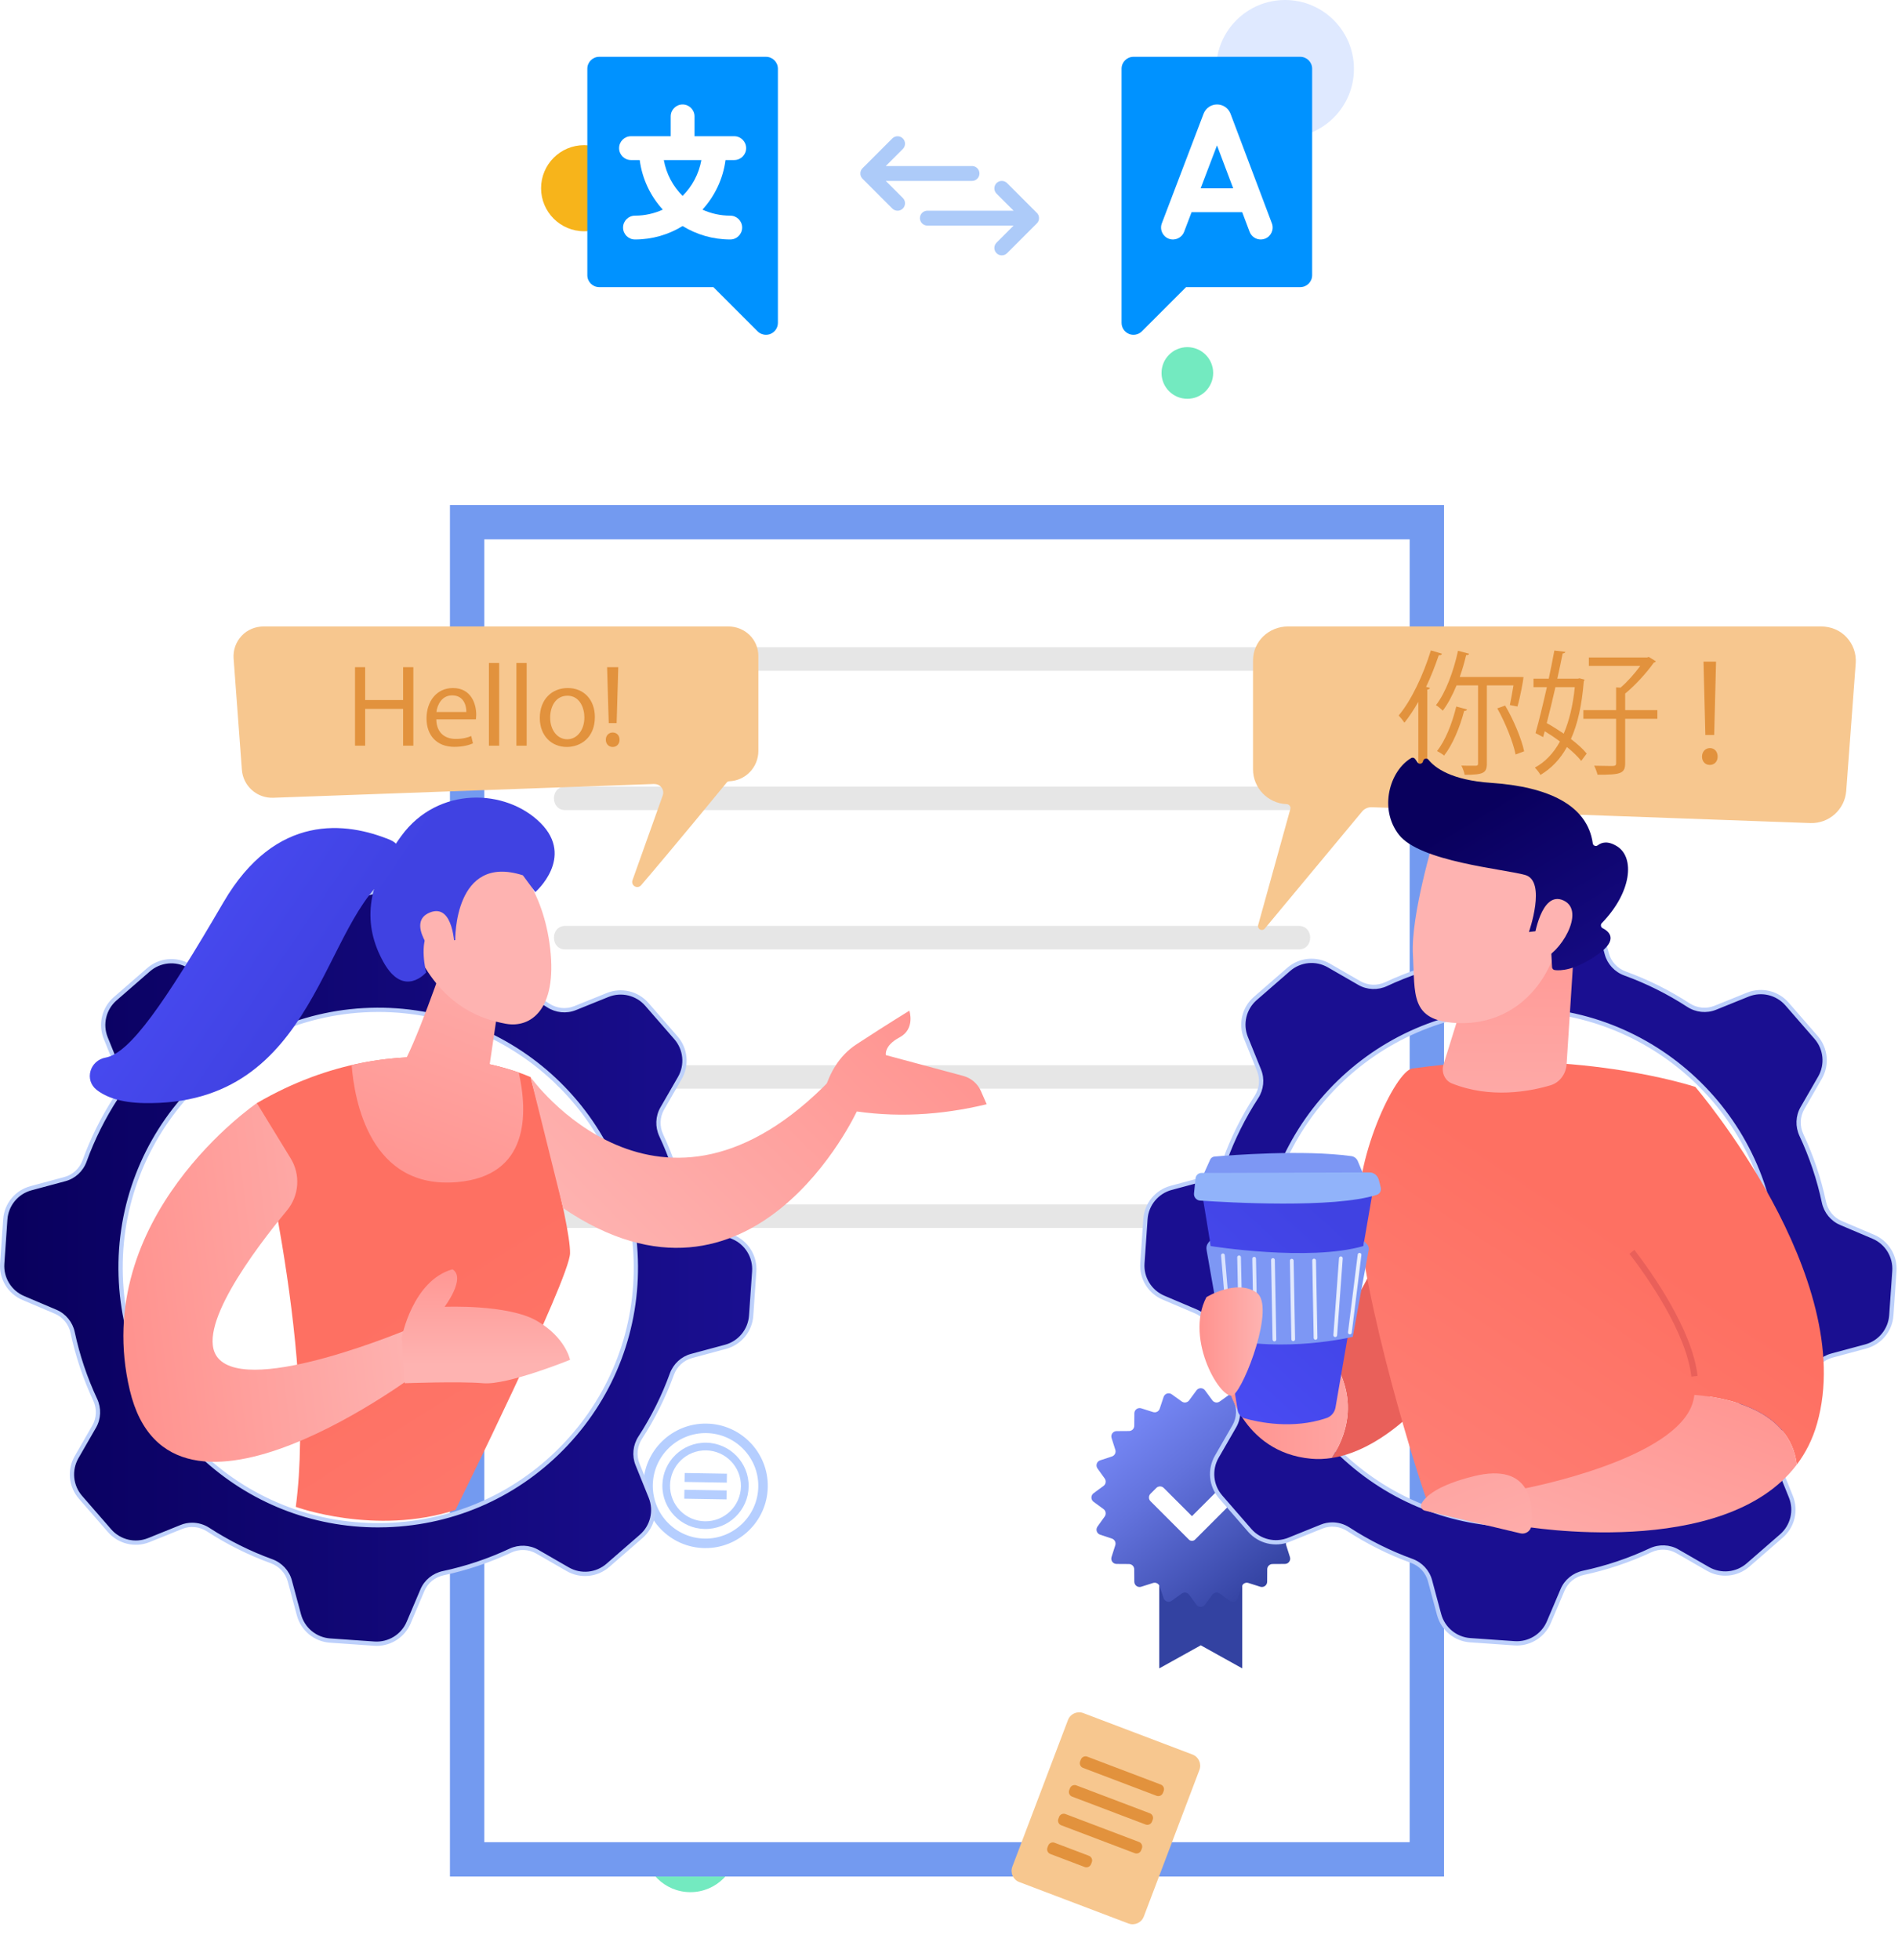 <svg width="553" height="571" viewBox="0 0 553 571" fill="none" xmlns="http://www.w3.org/2000/svg">
<circle cx="201.158" cy="537.516" r="13.641" fill="#73EAC0"/>
<g filter="url(#filter0_d_22210_16926)">
<path d="M420.723 137.109H131.096V536.595H420.723V137.109Z" fill="white"/>
<path d="M136.096 531.595V142.109H415.723V531.595H136.096Z" stroke="#739AF0" stroke-width="10"/>
</g>
<path d="M223.698 433.104C223.867 423.104 215.867 414.834 205.866 414.673C195.867 414.504 187.596 422.504 187.435 432.504C187.266 442.504 195.267 450.774 205.267 450.935C215.258 451.103 223.529 443.103 223.698 433.104ZM205.311 448.17C196.842 448.029 190.059 441.025 190.201 432.548C190.342 424.079 197.346 417.296 205.822 417.438C214.291 417.579 221.074 424.583 220.932 433.06C220.791 441.529 213.78 448.311 205.311 448.17Z" fill="#B5CEFF"/>
<path d="M205.765 420.235C198.835 420.123 193.102 425.665 192.99 432.596C192.878 439.526 198.42 445.259 205.351 445.371C212.281 445.482 218.014 439.94 218.126 433.01C218.237 426.08 212.686 420.354 205.765 420.235ZM195.221 432.632C195.317 426.937 200.025 422.377 205.72 422.473C211.415 422.569 215.975 427.276 215.879 432.972C215.783 438.667 211.075 443.227 205.38 443.131C199.684 443.043 195.133 438.328 195.221 432.632Z" fill="#B5CEFF"/>
<path d="M211.799 429.265L199.492 429.062L199.449 431.664L211.756 431.867L211.799 429.265Z" fill="#B5CEFF"/>
<path d="M211.717 434.148L199.41 433.945L199.367 436.547L211.674 436.75L211.717 434.148Z" fill="#B5CEFF"/>
<path d="M361.942 485.973L349.86 479.256L337.76 485.973V457.234H361.942V485.973Z" fill="#3342A1"/>
<path d="M351.092 404.99L353.236 407.897C353.475 408.225 353.835 408.445 354.237 408.508C354.638 408.572 355.048 408.474 355.378 408.237L358.314 406.133C358.51 405.991 358.737 405.898 358.977 405.86C359.216 405.823 359.461 405.842 359.691 405.917C359.922 405.992 360.131 406.121 360.302 406.292C360.474 406.463 360.602 406.672 360.678 406.903L361.816 410.33C361.943 410.716 362.218 411.036 362.58 411.221C362.942 411.405 363.362 411.439 363.749 411.315L367.192 410.222C367.422 410.148 367.667 410.129 367.906 410.167C368.146 410.205 368.372 410.299 368.568 410.441C368.764 410.584 368.924 410.77 369.034 410.986C369.145 411.202 369.202 411.44 369.203 411.682L369.228 415.294C369.228 415.702 369.39 416.094 369.678 416.382C369.967 416.671 370.359 416.833 370.767 416.833L374.378 416.858C374.619 416.859 374.856 416.918 375.07 417.027C375.284 417.137 375.469 417.296 375.611 417.49C375.752 417.684 375.847 417.909 375.886 418.147C375.925 418.384 375.908 418.627 375.836 418.857L374.743 422.299C374.619 422.686 374.653 423.106 374.838 423.468C375.022 423.829 375.342 424.104 375.728 424.23L379.155 425.371C379.385 425.446 379.595 425.575 379.766 425.746C379.937 425.917 380.065 426.127 380.14 426.357C380.215 426.588 380.235 426.832 380.197 427.072C380.16 427.311 380.066 427.538 379.925 427.735L377.821 430.671C377.583 431 377.485 431.41 377.549 431.812C377.612 432.213 377.832 432.573 378.159 432.813L381.068 434.955C381.264 435.098 381.423 435.285 381.533 435.501C381.643 435.717 381.7 435.956 381.7 436.198C381.7 436.441 381.643 436.68 381.533 436.896C381.423 437.112 381.264 437.299 381.068 437.442L378.159 439.584C377.832 439.824 377.612 440.184 377.549 440.585C377.485 440.987 377.583 441.397 377.821 441.726L379.925 444.662C380.067 444.859 380.16 445.086 380.198 445.325C380.236 445.565 380.216 445.81 380.141 446.041C380.066 446.271 379.938 446.481 379.766 446.652C379.595 446.824 379.386 446.952 379.155 447.028L375.726 448.166C375.341 448.293 375.021 448.568 374.836 448.93C374.652 449.292 374.619 449.712 374.743 450.099L375.836 453.542C375.91 453.772 375.929 454.017 375.891 454.256C375.853 454.495 375.759 454.722 375.616 454.918C375.474 455.114 375.288 455.274 375.072 455.384C374.856 455.495 374.618 455.552 374.375 455.553L370.762 455.578C370.354 455.578 369.962 455.74 369.674 456.028C369.385 456.317 369.223 456.708 369.223 457.117L369.199 460.728C369.198 460.971 369.14 461.209 369.03 461.425C368.92 461.641 368.76 461.828 368.564 461.97C368.368 462.113 368.141 462.207 367.902 462.245C367.663 462.284 367.418 462.265 367.187 462.19L363.745 461.098C363.358 460.973 362.937 461.007 362.575 461.192C362.213 461.376 361.939 461.696 361.812 462.083L360.673 465.51C360.598 465.74 360.469 465.949 360.298 466.12C360.126 466.292 359.917 466.42 359.687 466.495C359.456 466.57 359.212 466.589 358.972 466.552C358.733 466.514 358.506 466.421 358.309 466.279L355.373 464.175C355.044 463.938 354.633 463.84 354.232 463.904C353.831 463.968 353.471 464.187 353.231 464.515L351.087 467.424C350.944 467.62 350.757 467.779 350.542 467.888C350.326 467.998 350.087 468.055 349.845 468.055C349.602 468.055 349.364 467.998 349.148 467.888C348.932 467.779 348.745 467.62 348.602 467.424L346.46 464.515C346.22 464.188 345.86 463.968 345.459 463.905C345.057 463.841 344.647 463.939 344.318 464.177L341.382 466.281C341.185 466.423 340.958 466.516 340.718 466.554C340.479 466.592 340.234 466.572 340.003 466.497C339.773 466.422 339.563 466.294 339.392 466.123C339.22 465.951 339.091 465.742 339.016 465.511L337.877 462.084C337.751 461.698 337.476 461.378 337.114 461.193C336.752 461.009 336.332 460.975 335.945 461.099L332.502 462.193C332.272 462.268 332.027 462.287 331.787 462.248C331.548 462.21 331.321 462.116 331.125 461.974C330.929 461.831 330.769 461.644 330.659 461.428C330.549 461.213 330.491 460.974 330.491 460.731L330.466 457.12C330.466 456.711 330.304 456.32 330.015 456.031C329.727 455.743 329.335 455.581 328.927 455.581L325.316 455.556C325.073 455.555 324.835 455.498 324.619 455.387C324.403 455.277 324.217 455.117 324.074 454.921C323.932 454.725 323.838 454.499 323.8 454.259C323.762 454.02 323.781 453.775 323.855 453.545L324.948 450.102C325.072 449.715 325.038 449.295 324.854 448.933C324.669 448.571 324.349 448.296 323.963 448.169L320.536 447.031C320.306 446.955 320.096 446.827 319.925 446.655C319.754 446.484 319.626 446.275 319.551 446.044C319.476 445.814 319.456 445.569 319.494 445.33C319.531 445.09 319.624 444.863 319.766 444.667L321.868 441.729C322.106 441.4 322.204 440.99 322.141 440.588C322.077 440.187 321.858 439.827 321.53 439.587L318.621 437.445C318.426 437.302 318.267 437.115 318.157 436.899C318.047 436.683 317.99 436.444 317.99 436.202C317.99 435.96 318.047 435.721 318.157 435.505C318.267 435.289 318.426 435.102 318.621 434.96L321.53 432.816C321.858 432.576 322.077 432.216 322.141 431.815C322.204 431.413 322.106 431.003 321.868 430.674L319.765 427.738C319.623 427.541 319.529 427.314 319.492 427.075C319.454 426.835 319.474 426.591 319.549 426.36C319.624 426.13 319.752 425.921 319.924 425.749C320.095 425.578 320.304 425.449 320.534 425.374L323.975 424.243C324.361 424.116 324.681 423.842 324.865 423.48C325.05 423.118 325.084 422.698 324.96 422.311L323.866 418.869C323.792 418.638 323.773 418.393 323.811 418.154C323.849 417.915 323.943 417.688 324.086 417.492C324.228 417.296 324.415 417.136 324.631 417.026C324.847 416.916 325.086 416.858 325.328 416.858L328.94 416.833C329.348 416.833 329.739 416.671 330.028 416.382C330.316 416.094 330.479 415.702 330.479 415.294L330.503 411.682C330.504 411.44 330.561 411.201 330.671 410.985C330.782 410.769 330.941 410.583 331.137 410.44C331.333 410.298 331.56 410.204 331.8 410.165C332.039 410.127 332.284 410.146 332.514 410.22L335.957 411.315C336.344 411.439 336.764 411.405 337.126 411.221C337.489 411.036 337.763 410.716 337.89 410.33L339.029 406.901C339.104 406.671 339.232 406.462 339.404 406.29C339.575 406.119 339.785 405.991 340.015 405.916C340.245 405.841 340.49 405.821 340.729 405.859C340.969 405.896 341.196 405.99 341.392 406.132L344.321 408.238C344.65 408.476 345.06 408.574 345.462 408.511C345.863 408.447 346.223 408.228 346.463 407.9L348.607 404.991C348.749 404.796 348.936 404.636 349.152 404.527C349.368 404.417 349.607 404.36 349.849 404.359C350.091 404.359 350.33 404.416 350.546 404.526C350.762 404.635 350.949 404.794 351.092 404.99Z" fill="url(#paint0_linear_22210_16926)"/>
<path d="M346.391 448.456L335.206 437.276C334.92 436.988 334.76 436.598 334.76 436.192C334.76 435.786 334.92 435.396 335.206 435.108L336.899 433.415C337.187 433.13 337.577 432.969 337.983 432.969C338.388 432.969 338.778 433.13 339.066 433.415L347.288 441.636L363.06 425.869C363.349 425.582 363.738 425.422 364.145 425.422C364.551 425.422 364.94 425.582 365.229 425.869L366.921 427.561C367.207 427.85 367.367 428.239 367.367 428.645C367.367 429.051 367.207 429.44 366.921 429.728L348.199 448.45C347.96 448.69 347.635 448.825 347.297 448.826C346.958 448.828 346.632 448.695 346.391 448.456Z" fill="white"/>
<path d="M215.999 195.387H378.419C382.835 195.387 382.835 188.539 378.419 188.539H215.999C211.584 188.539 211.584 195.387 215.999 195.387Z" fill="#E6E6E6"/>
<path d="M164.704 235.966H378.422C382.838 235.966 382.838 229.117 378.422 229.117H164.704C160.289 229.117 160.289 235.966 164.704 235.966Z" fill="#E6E6E6"/>
<path d="M164.704 276.551H378.422C382.838 276.551 382.838 269.703 378.422 269.703H164.704C160.289 269.703 160.289 276.551 164.704 276.551Z" fill="#E6E6E6"/>
<path d="M164.704 317.114H378.422C382.838 317.114 382.838 310.266 378.422 310.266H164.704C160.289 310.266 160.289 317.114 164.704 317.114Z" fill="#E6E6E6"/>
<path d="M164.704 357.684H378.422C382.838 357.684 382.838 350.836 378.422 350.836H164.704C160.289 350.836 160.289 357.684 164.704 357.684Z" fill="#E6E6E6"/>
<path d="M347.454 511.07L315.637 498.996C313.846 498.317 311.844 499.217 311.164 501.008L294.95 543.736C294.271 545.527 295.172 547.53 296.963 548.209L328.78 560.283C330.571 560.962 332.573 560.061 333.253 558.27L349.467 515.543C350.146 513.752 349.245 511.749 347.454 511.07Z" fill="#F7C78F"/>
<path d="M338.206 519.813L316.792 511.687C316.042 511.403 315.203 511.78 314.918 512.53L314.708 513.084C314.423 513.834 314.801 514.673 315.551 514.958L336.965 523.084C337.715 523.368 338.554 522.991 338.839 522.241L339.049 521.687C339.334 520.937 338.956 520.098 338.206 519.813Z" fill="#E2923D"/>
<path d="M335.021 528.181L313.606 520.054C312.856 519.77 312.017 520.147 311.733 520.897L311.522 521.451C311.238 522.201 311.615 523.04 312.365 523.325L333.78 531.451C334.53 531.736 335.369 531.358 335.653 530.608L335.863 530.054C336.148 529.304 335.771 528.465 335.021 528.181Z" fill="#E2923D"/>
<path d="M331.857 536.532L310.442 528.406C309.692 528.121 308.853 528.499 308.569 529.249L308.358 529.803C308.074 530.553 308.451 531.392 309.201 531.676L330.616 539.802C331.366 540.087 332.204 539.71 332.489 538.96L332.699 538.405C332.984 537.655 332.607 536.817 331.857 536.532Z" fill="#E2923D"/>
<path d="M317.264 540.558L307.268 536.765C306.518 536.481 305.679 536.858 305.395 537.608L305.184 538.162C304.9 538.912 305.277 539.751 306.027 540.036L316.023 543.829C316.773 544.113 317.612 543.736 317.897 542.986L318.107 542.432C318.392 541.682 318.014 540.843 317.264 540.558Z" fill="#E2923D"/>
<circle cx="374.419" cy="20.064" r="20.064" fill="#DFE9FF"/>
<ellipse cx="170.186" cy="54.821" rx="12.54" ry="12.54" fill="#F7B41B"/>
<path d="M349.818 54.864H359.306L354.584 42.352L349.818 54.864Z" fill="#0092FF"/>
<path d="M378.835 16.547H330.252C328.335 16.547 326.781 18.101 326.781 20.017V94.049C326.781 95.453 327.627 96.718 328.924 97.255C329.353 97.433 329.804 97.52 330.251 97.52C331.154 97.52 332.041 97.167 332.705 96.503L345.57 83.638H378.835C380.752 83.638 382.305 82.085 382.305 80.168V20.017C382.305 18.101 380.752 16.547 378.835 16.547ZM368.554 69.534C368.151 69.686 367.737 69.758 367.33 69.758C365.927 69.758 364.607 68.902 364.082 67.513L361.928 61.804H347.178L345 67.522C344.318 69.313 342.314 70.212 340.522 69.53C338.731 68.848 337.832 66.843 338.514 65.052L350.676 33.119C350.686 33.093 350.697 33.066 350.708 33.041C351.356 31.455 352.882 30.43 354.594 30.428H354.599C356.31 30.428 357.836 31.45 358.487 33.032C358.5 33.064 358.513 33.096 358.525 33.128L370.576 65.062C371.253 66.855 370.348 68.857 368.554 69.534Z" fill="#0092FF"/>
<path d="M223.177 16.547H174.593C172.677 16.547 171.123 18.101 171.123 20.017V80.168C171.123 82.085 172.677 83.638 174.593 83.638H207.859L220.723 96.503C221.387 97.167 222.274 97.52 223.177 97.52C223.625 97.52 224.075 97.433 224.505 97.255C225.801 96.718 226.647 95.453 226.647 94.049V20.017C226.647 18.101 225.093 16.547 223.177 16.547ZM213.923 46.622H211.383C210.661 52.144 208.239 57.139 204.661 61.062C207.135 62.186 209.877 62.817 212.766 62.817C214.683 62.817 216.236 64.371 216.236 66.287C216.236 68.204 214.683 69.757 212.766 69.757C207.683 69.757 202.929 68.324 198.885 65.841C194.842 68.324 190.087 69.757 185.004 69.757C183.088 69.757 181.534 68.204 181.534 66.287C181.534 64.371 183.088 62.817 185.004 62.817C187.893 62.817 190.636 62.186 193.109 61.062C189.531 57.139 187.109 52.144 186.387 46.622H183.847C181.931 46.622 180.377 45.069 180.377 43.152C180.377 41.236 181.931 39.682 183.847 39.682H195.415V33.898C195.415 31.982 196.969 30.428 198.885 30.428C200.802 30.428 202.355 31.982 202.355 33.898V39.682H213.923C215.839 39.682 217.393 41.236 217.393 43.152C217.393 45.069 215.839 46.622 213.923 46.622Z" fill="#0092FF"/>
<path d="M198.879 57.07C201.671 54.285 203.627 50.666 204.35 46.625H193.408C194.131 50.666 196.087 54.285 198.879 57.07Z" fill="#0092FF"/>
<path d="M258.077 52.701H283.205C284.403 52.701 285.374 51.73 285.374 50.532C285.374 49.334 284.403 48.363 283.205 48.363H258.077L263.05 43.39C263.897 42.543 263.897 41.17 263.05 40.323C262.203 39.476 260.83 39.476 259.983 40.323L251.307 48.998C251.256 49.049 251.209 49.102 251.163 49.157C251.143 49.182 251.125 49.209 251.106 49.235C251.082 49.266 251.058 49.296 251.037 49.328C251.016 49.359 250.998 49.391 250.979 49.422C250.962 49.451 250.944 49.48 250.928 49.51C250.91 49.542 250.896 49.575 250.88 49.608C250.866 49.639 250.85 49.67 250.837 49.702C250.824 49.734 250.813 49.767 250.801 49.8C250.789 49.834 250.776 49.867 250.765 49.903C250.755 49.935 250.748 49.968 250.74 50.001C250.731 50.037 250.721 50.072 250.714 50.108C250.706 50.147 250.702 50.185 250.696 50.223C250.692 50.255 250.686 50.286 250.682 50.318C250.668 50.461 250.668 50.604 250.682 50.746C250.686 50.778 250.692 50.809 250.696 50.841C250.702 50.879 250.706 50.918 250.714 50.956C250.721 50.992 250.731 51.028 250.74 51.063C250.748 51.096 250.755 51.129 250.765 51.162C250.776 51.197 250.789 51.231 250.801 51.265C250.813 51.297 250.824 51.33 250.837 51.362C250.85 51.394 250.866 51.425 250.88 51.456C250.896 51.489 250.911 51.522 250.928 51.554C250.944 51.584 250.962 51.613 250.98 51.642C250.998 51.673 251.016 51.706 251.037 51.736C251.058 51.769 251.082 51.799 251.105 51.83C251.125 51.855 251.143 51.882 251.163 51.907C251.208 51.962 251.256 52.015 251.306 52.065C251.306 52.065 251.307 52.066 251.307 52.066L259.983 60.741C260.83 61.588 262.203 61.588 263.05 60.741C263.897 59.894 263.897 58.521 263.05 57.674L258.077 52.701Z" fill="#ADCBF9"/>
<path d="M302.236 64.914C302.257 64.889 302.275 64.863 302.294 64.837C302.317 64.806 302.341 64.776 302.363 64.744C302.383 64.713 302.401 64.681 302.42 64.649C302.437 64.62 302.456 64.592 302.472 64.562C302.489 64.53 302.504 64.496 302.519 64.463C302.534 64.432 302.549 64.401 302.563 64.37C302.576 64.338 302.587 64.305 302.598 64.272C302.611 64.238 302.624 64.204 302.634 64.169C302.644 64.137 302.651 64.104 302.66 64.071C302.669 64.035 302.679 64 302.686 63.964C302.693 63.925 302.698 63.887 302.703 63.849C302.708 63.817 302.714 63.786 302.717 63.754C302.731 63.611 302.731 63.468 302.717 63.326C302.714 63.294 302.708 63.263 302.703 63.231C302.698 63.193 302.693 63.154 302.686 63.116C302.679 63.08 302.669 63.044 302.66 63.009C302.651 62.976 302.644 62.943 302.634 62.91C302.624 62.875 302.611 62.841 302.598 62.807C302.587 62.775 302.576 62.742 302.563 62.71C302.549 62.678 302.534 62.647 302.519 62.616C302.504 62.583 302.489 62.55 302.472 62.517C302.456 62.488 302.437 62.459 302.42 62.43C302.401 62.399 302.383 62.367 302.363 62.336C302.341 62.304 302.317 62.273 302.294 62.243C302.275 62.217 302.257 62.19 302.236 62.165C302.192 62.111 302.145 62.058 302.095 62.008C302.094 62.008 302.093 62.007 302.093 62.006L293.417 53.331C292.57 52.484 291.197 52.484 290.35 53.331C289.503 54.178 289.503 55.551 290.35 56.398L295.323 61.371H270.194C268.996 61.371 268.025 62.342 268.025 63.54C268.025 64.738 268.996 65.709 270.194 65.709H295.323L290.35 70.682C289.503 71.529 289.503 72.902 290.35 73.749C291.197 74.596 292.57 74.596 293.417 73.749L302.093 65.073C302.094 65.073 302.094 65.072 302.095 65.071C302.145 65.021 302.192 64.969 302.236 64.914Z" fill="#ADCBF9"/>
<circle cx="345.946" cy="108.641" r="7.524" fill="#73EAC0"/>
<path d="M212.167 182.477H76.876C74.418 182.477 72.071 183.405 70.398 185.206C68.726 187.008 67.879 189.377 68.061 191.828L70.472 224.21C70.824 228.947 74.858 232.546 79.605 232.375L190.321 228.371C190.618 228.36 190.911 228.381 191.198 228.43C191.915 228.554 192.541 228.989 192.908 229.618C193.275 230.247 193.344 231.006 193.099 231.691L184.28 256.4C184.04 257.071 184.313 257.818 184.93 258.176C185.546 258.534 186.33 258.402 186.794 257.861C195.339 247.915 211.536 228.208 211.712 227.968C211.888 227.727 212.164 227.581 212.462 227.57C217.216 227.399 220.957 223.489 220.957 218.732V191.124C220.958 186.243 217.048 182.477 212.167 182.477Z" fill="#F7C78F"/>
<path d="M106.393 194.344V203.91H117.45V194.344H120.435V217.205H117.45V206.487H106.393V217.205H103.441V194.344H106.393Z" fill="#E2923D"/>
<path d="M127.119 209.538C127.186 213.574 129.764 215.236 132.749 215.236C134.886 215.236 136.175 214.864 137.295 214.388L137.803 216.525C136.752 217 134.954 217.543 132.342 217.543C127.288 217.543 124.27 214.219 124.27 209.267C124.27 204.314 127.187 200.414 131.969 200.414C137.329 200.414 138.753 205.128 138.753 208.147C138.753 208.758 138.686 209.233 138.652 209.538H127.119ZM135.87 207.401C135.903 205.502 135.09 202.551 131.731 202.551C128.713 202.551 127.39 205.333 127.153 207.401H135.87Z" fill="#E2923D"/>
<path d="M142.453 193.125H145.438V217.208H142.453V193.125Z" fill="#E2923D"/>
<path d="M150.457 193.125H153.442V217.208H150.457V193.125Z" fill="#E2923D"/>
<path d="M173.319 208.859C173.319 214.931 169.113 217.577 165.145 217.577C160.701 217.577 157.275 214.321 157.275 209.131C157.275 203.636 160.871 200.414 165.416 200.414C170.131 200.414 173.319 203.84 173.319 208.859ZM160.294 209.03C160.294 212.625 162.363 215.338 165.28 215.338C168.129 215.338 170.266 212.659 170.266 208.962C170.266 206.181 168.876 202.653 165.348 202.653C161.82 202.653 160.294 205.909 160.294 209.03Z" fill="#E2923D"/>
<path d="M176.51 215.476C176.51 214.255 177.358 213.373 178.511 213.373C179.732 213.373 180.512 214.255 180.512 215.476C180.512 216.663 179.732 217.58 178.511 217.58C177.324 217.579 176.51 216.663 176.51 215.476ZM177.358 210.626L176.883 194.344H180.139L179.664 210.626H177.358Z" fill="#E2923D"/>
<path d="M213.605 360.335L204.177 356.333C201.628 355.25 199.799 352.977 199.224 350.268C197.776 343.452 195.559 336.9 192.664 330.713C191.488 328.201 191.575 325.281 192.96 322.878L198.079 313.995C200.236 310.251 199.781 305.551 196.945 302.291L188.478 292.559C185.641 289.299 181.049 288.197 177.042 289.816L167.537 293.656C164.965 294.694 162.062 294.377 159.736 292.865C154.009 289.141 147.827 286.039 141.276 283.662C138.673 282.717 136.675 280.591 135.956 277.917L133.297 268.026C132.175 263.853 128.529 260.852 124.219 260.552L111.35 259.657C107.039 259.358 103.013 261.826 101.324 265.803L97.322 275.23C96.24 277.78 93.967 279.609 91.258 280.184C84.442 281.631 77.889 283.848 71.703 286.744C69.19 287.92 66.271 287.832 63.868 286.447L54.985 281.329C51.241 279.171 46.54 279.627 43.28 282.463L33.548 290.93C30.288 293.766 29.186 298.359 30.805 302.365L34.645 311.87C35.684 314.442 35.367 317.346 33.855 319.671C30.13 325.398 27.028 331.58 24.652 338.131C23.707 340.734 21.581 342.732 18.906 343.451L9.016 346.111C4.843 347.232 1.842 350.878 1.542 355.188L0.648 368.058C0.348 372.368 2.816 376.394 6.793 378.083L16.221 382.085C18.77 383.167 20.599 385.44 21.174 388.149C22.622 394.966 24.838 401.518 27.734 407.705C28.91 410.217 28.822 413.136 27.438 415.539L22.319 424.422C20.162 428.167 20.618 432.867 23.454 436.127L31.921 445.859C34.757 449.119 39.349 450.221 43.356 448.602L52.861 444.762C55.434 443.723 58.336 444.041 60.663 445.552C66.389 449.277 72.571 452.379 79.122 454.756C81.725 455.701 83.723 457.826 84.442 460.501L87.102 470.391C88.224 474.564 91.869 477.566 96.18 477.866L109.049 478.76C113.36 479.06 117.385 476.592 119.074 472.614L123.076 463.187C124.159 460.638 126.431 458.809 129.14 458.234C135.957 456.786 142.509 454.569 148.696 451.674C151.209 450.498 154.128 450.585 156.531 451.971L165.414 457.089C169.158 459.246 173.859 458.791 177.119 455.955L186.851 447.488C190.111 444.652 191.213 440.06 189.594 436.053L185.754 426.548C184.715 423.976 185.032 421.072 186.544 418.747C190.269 413.02 193.371 406.838 195.747 400.287C196.692 397.684 198.818 395.686 201.493 394.967L211.383 392.307C215.556 391.185 218.558 387.539 218.857 383.229L219.752 370.36C220.05 366.049 217.582 362.023 213.605 360.335ZM112.566 444.241C71.127 445.548 36.474 413.015 35.166 371.576C33.859 330.137 66.392 295.484 107.831 294.177C149.271 292.869 183.923 325.403 185.231 366.842C186.539 408.281 154.006 442.934 112.566 444.241Z" fill="url(#paint1_linear_22210_16926)"/>
<path d="M109.753 479.414C109.504 479.414 109.255 479.405 109.004 479.388L96.135 478.493C91.562 478.175 87.689 474.987 86.499 470.559L83.84 460.669C83.181 458.218 81.338 456.229 78.908 455.348C72.398 452.986 66.145 449.868 60.322 446.082C58.15 444.67 55.447 444.396 53.093 445.347L43.588 449.186C39.338 450.903 34.459 449.733 31.45 446.275L22.983 436.543C19.974 433.084 19.49 428.091 21.779 424.118L26.897 415.235C28.166 413.034 28.268 410.321 27.17 407.975C24.225 401.685 22.003 395.06 20.564 388.285C20.028 385.758 18.313 383.657 15.977 382.665L6.549 378.662C2.33 376.871 -0.292 372.594 0.026 368.021L0.921 355.151C1.239 350.578 4.426 346.706 8.853 345.515L18.744 342.856C21.194 342.197 23.184 340.354 24.065 337.924C26.427 331.415 29.544 325.161 33.332 319.338C34.743 317.167 35.018 314.464 34.067 312.11L30.227 302.605C28.51 298.353 29.68 293.475 33.139 290.466L42.871 282C46.33 278.99 51.323 278.507 55.295 280.795L64.178 285.914C66.379 287.182 69.093 287.283 71.438 286.186C77.73 283.241 84.355 281.018 91.129 279.58C93.657 279.044 95.757 277.329 96.749 274.993L100.751 265.566C102.542 261.345 106.816 258.724 111.393 259.042L124.262 259.936C128.836 260.254 132.708 263.442 133.898 267.87L136.557 277.76C137.216 280.211 139.059 282.201 141.489 283.082C148 285.444 154.253 288.562 160.075 292.348C162.247 293.76 164.948 294.035 167.304 293.083L176.809 289.244C181.058 287.527 185.937 288.696 188.947 292.155L197.414 301.888C200.423 305.346 200.907 310.339 198.618 314.311L193.5 323.194C192.231 325.395 192.129 328.109 193.227 330.455C196.172 336.746 198.394 343.37 199.833 350.145C200.369 352.672 202.084 354.773 204.42 355.765L213.847 359.767C218.067 361.558 220.689 365.835 220.371 370.409L219.477 383.277C219.159 387.851 215.97 391.724 211.543 392.914L201.653 395.573C199.202 396.232 197.213 398.075 196.332 400.505C193.97 407.014 190.853 413.268 187.066 419.091C185.654 421.262 185.378 423.964 186.33 426.319L190.17 435.825C191.887 440.076 190.717 444.954 187.258 447.963L177.526 456.429C174.067 459.439 169.074 459.923 165.102 457.634L156.219 452.515C154.018 451.247 151.304 451.145 148.958 452.243C142.668 455.187 136.043 457.409 129.268 458.848C126.741 459.384 124.64 461.1 123.648 463.436L119.646 472.863C117.953 476.853 114.038 479.414 109.753 479.414ZM55.982 443.542C57.731 443.542 59.48 444.048 61.001 445.037C66.745 448.772 72.913 451.848 79.333 454.177C82.144 455.197 84.278 457.503 85.042 460.346L87.702 470.236C88.754 474.151 92.178 476.97 96.222 477.251L109.09 478.146C113.119 478.427 116.915 476.11 118.499 472.378L122.501 462.951C123.651 460.241 126.085 458.252 129.009 457.631C135.691 456.212 142.225 454.02 148.43 451.116C151.144 449.847 154.288 449.967 156.841 451.437L165.724 456.556C169.234 458.58 173.65 458.152 176.708 455.491L186.441 447.025C189.498 444.365 190.533 440.052 189.015 436.293L185.175 426.788C184.071 424.056 184.387 420.925 186.02 418.414C189.756 412.67 192.831 406.502 195.16 400.081C196.181 397.27 198.487 395.136 201.329 394.372L211.219 391.712C215.134 390.66 217.953 387.236 218.234 383.192L219.129 370.324C219.41 366.28 217.091 362.499 213.361 360.915L203.933 356.913C201.223 355.762 199.235 353.329 198.614 350.404C197.195 343.722 195.004 337.189 192.099 330.984C190.829 328.27 190.949 325.126 192.42 322.573L197.538 313.69C199.562 310.178 199.134 305.764 196.474 302.706L188.007 292.974C185.346 289.915 181.033 288.882 177.275 290.4L167.77 294.239C165.038 295.343 161.908 295.027 159.396 293.394C153.653 289.659 147.485 286.584 141.063 284.254C138.253 283.234 136.118 280.928 135.354 278.085L132.695 268.194C131.643 264.279 128.219 261.461 124.175 261.18L111.306 260.285C107.259 260.005 103.481 262.322 101.898 266.053L97.895 275.48C96.745 278.19 94.312 280.179 91.387 280.8C84.706 282.218 78.172 284.41 71.966 287.315C69.253 288.585 66.109 288.465 63.556 286.994L54.673 281.876C51.161 279.852 46.746 280.28 43.688 282.94L33.956 291.407C30.898 294.067 29.863 298.38 31.381 302.139L35.221 311.644C36.325 314.375 36.008 317.506 34.376 320.017C30.64 325.761 27.565 331.93 25.236 338.35C24.216 341.161 21.909 343.296 19.067 344.06L9.176 346.719C5.262 347.771 2.444 351.195 2.162 355.238L1.267 368.108C0.986 372.152 3.304 375.933 7.035 377.517L16.462 381.519C19.172 382.67 21.161 385.102 21.782 388.027C23.201 394.709 25.393 401.243 28.297 407.448C29.567 410.161 29.447 413.305 27.976 415.858L22.857 424.741C20.834 428.253 21.262 432.667 23.922 435.726L32.389 445.458C35.05 448.516 39.362 449.551 43.121 448.032L52.627 444.193C53.704 443.756 54.843 443.542 55.982 443.542ZM110.138 444.908C90.827 444.908 72.535 437.678 58.391 424.399C43.65 410.56 35.181 391.81 34.544 371.602C33.228 329.885 66.096 294.876 107.812 293.56C149.528 292.244 184.537 325.112 185.853 366.828C186.49 387.036 179.22 406.283 165.382 421.023C151.544 435.763 132.793 444.232 112.585 444.869C111.769 444.896 110.951 444.908 110.138 444.908ZM110.23 294.768C109.439 294.768 108.647 294.78 107.851 294.805C66.821 296.099 34.495 330.533 35.789 371.562C36.416 391.438 44.745 409.88 59.243 423.49C73.741 437.101 92.661 444.251 112.546 443.624C132.421 442.997 150.863 434.668 164.474 420.17C178.085 405.673 185.235 386.743 184.608 366.867C183.339 326.634 150.203 294.768 110.23 294.768Z" fill="#BDD0FB"/>
<path d="M74.835 321.321C73.103 322.331 92.45 391.332 86.182 438.923C86.182 438.923 109.251 447.397 132.703 439.838C132.703 439.838 165.876 372.713 166.088 365.092C166.329 356.458 154.573 313.74 154.573 313.74C154.573 313.74 117.558 296.413 74.835 321.321Z" fill="url(#paint2_linear_22210_16926)"/>
<path d="M133.167 344.332C154.29 342.512 153.794 324.283 151.147 312.405C143.821 309.842 125.396 304.95 102.455 310.252C103.261 320.566 107.804 346.516 133.167 344.332Z" fill="url(#paint3_linear_22210_16926)"/>
<path d="M131.141 274.883C131.141 274.883 123.35 298.224 118.366 308.269C116.904 311.218 117.894 314.811 120.677 316.567C123.854 318.572 128.839 320.338 136.154 319.532C139.23 319.192 141.678 316.789 142.131 313.728L145.982 287.674L131.141 274.883Z" fill="url(#paint4_linear_22210_16926)"/>
<path d="M154.572 313.742C154.572 313.742 192.092 366.233 242.191 314.287L249.728 323.554C249.728 323.554 219.465 389.476 164.074 351.912L154.572 313.742Z" fill="url(#paint5_linear_22210_16926)"/>
<path d="M285.813 317.842C284.856 315.652 282.955 314.016 280.646 313.396L258.119 307.342C258.119 307.342 257.463 304.626 262.102 302.168C266.741 299.709 264.947 294.398 264.947 294.398C264.947 294.398 258.667 298.23 249.517 304.21C244.284 307.629 241.747 312.86 240.531 316.714L246.938 323.322C260.661 325.706 274.152 324.853 287.477 321.648L285.813 317.842Z" fill="url(#paint6_linear_22210_16926)"/>
<path d="M74.835 321.32C74.835 321.32 25.906 354.63 37.81 404.919C49.714 455.207 123.121 398.886 123.121 398.886L119.727 386.847C119.727 386.847 73.058 406.703 63.55 395.603C56.576 387.462 73.884 364.336 83.606 352.587C87.171 348.278 87.612 342.19 84.692 337.421L74.835 321.32Z" fill="url(#paint7_linear_22210_16926)"/>
<path d="M149.043 250.219C149.043 250.219 158.23 258.351 160.297 276.281C162.364 294.212 154.518 299.525 147.356 298.204C140.195 296.883 130.029 293.292 122.593 279.653C115.156 266.014 136.927 240.167 149.043 250.219Z" fill="url(#paint8_linear_22210_16926)"/>
<path d="M132.639 273.836C132.639 273.836 132.188 248.471 152.354 254.968L155.965 259.861C155.965 259.861 167.561 249.789 157.491 239.723C147.421 229.657 127.583 228.914 116.951 243.468C106.317 258.021 105.785 269.554 111.719 280.23C117.652 290.907 124.157 283.26 124.157 283.26C124.157 283.26 121.952 274.401 125.163 271.141C128.375 267.881 131.166 274.062 131.166 274.062L132.639 273.836Z" fill="url(#paint9_linear_22210_16926)"/>
<path d="M132.444 276.019C132.444 276.019 132.289 262.979 125.274 265.787C118.258 268.596 126.073 278.054 129.272 281.342L132.444 276.019Z" fill="url(#paint10_linear_22210_16926)"/>
<path d="M114.703 253.999C118.313 251.742 117.64 246.291 113.705 244.664C101.002 239.413 80.368 236.647 65.082 262.86C47.862 292.387 37.815 306.802 30.778 308.057C26.157 308.881 24.486 314.615 28.196 317.491C30.939 319.617 35.226 321.172 41.868 321.31C93.098 322.371 93.526 267.24 114.703 253.999Z" fill="url(#paint11_linear_22210_16926)"/>
<path d="M117.061 389.572C117.061 389.572 120.189 373.009 131.83 369.727C135.911 372.226 129.532 380.654 129.532 380.654C129.532 380.654 147.919 379.864 156.37 384.718C164.821 389.572 166.085 396.095 166.085 396.095C166.085 396.095 147.863 403.508 140.849 402.915C133.836 402.322 117.93 402.915 117.93 402.915L117.061 389.572Z" fill="url(#paint12_linear_22210_16926)"/>
<path d="M538.001 185.61C536.081 183.542 533.387 182.477 530.566 182.477H375.288C369.685 182.477 365.078 186.8 365.078 192.402V224.089C365.078 229.549 369.432 234.036 374.889 234.233C375.238 234.245 375.561 234.417 375.767 234.698C375.973 234.979 376.039 235.339 375.946 235.675L366.572 269.469C366.431 269.976 366.663 270.512 367.129 270.756C367.595 271 368.168 270.885 368.505 270.481L396.856 236.393C397.552 235.556 398.598 235.088 399.687 235.127L527.43 239.747C532.879 239.944 537.51 235.812 537.914 230.375L540.682 193.209C540.89 190.396 539.919 187.677 538.001 185.61Z" fill="#F7C78F"/>
<path d="M413.242 204.434C411.957 206.691 410.595 208.754 409.193 210.507C408.843 209.961 408.025 208.949 407.52 208.404C411.179 204.044 414.683 196.648 416.902 189.445L420.133 190.418C419.977 190.808 419.627 190.886 419.198 190.847C418.147 193.961 416.902 197.115 415.501 200.074L416.629 200.385C416.552 200.619 416.357 200.813 415.851 200.852V225.612H413.243V204.434H413.242ZM439.909 205.367C440.221 203.927 440.61 201.747 440.96 199.645H433.213V222.381C433.213 225.183 432.201 225.689 426.751 225.689C426.595 224.911 426.205 223.782 425.777 223.003C426.751 223.042 427.685 223.042 428.425 223.042H429.982C430.488 223.042 430.644 222.887 430.644 222.381V199.645H424.377C423.208 202.487 421.846 205.057 420.367 207.003C419.899 206.535 419.004 205.757 418.381 205.407C421.184 201.786 423.482 195.675 424.805 189.562L428.036 190.418C427.958 190.691 427.685 190.847 427.179 190.808C426.673 192.949 426.051 195.129 425.311 197.192H442.518L443.881 197.231C443.881 197.894 442.946 202.993 442.129 205.796L439.909 205.367ZM427.452 206.653C427.335 206.924 427.062 207.08 426.595 207.08C425.349 211.869 423.208 216.969 420.756 220.082C420.249 219.655 419.315 219.071 418.692 218.759C421.067 215.801 423.091 210.779 424.298 205.796L427.452 206.653ZM441.583 219.772C440.843 216.112 438.585 210.507 436.249 206.341L438.546 205.524C440.999 209.689 443.296 215.178 444.075 218.837L441.583 219.772Z" fill="#E2923D"/>
<path d="M460.197 197.582L461.676 197.971L461.443 198.516C460.898 205.407 459.652 210.935 457.706 215.256C459.613 216.736 461.248 218.176 462.299 219.499L460.703 221.641C459.729 220.395 458.25 218.994 456.538 217.592C454.551 221.213 451.944 223.86 448.829 225.728C448.479 225.067 447.739 224.132 447.194 223.587C450.114 222.03 452.567 219.499 454.513 215.996C453.073 214.905 451.555 213.894 450.075 212.998L449.608 214.711L447.388 213.543C448.362 210.117 449.568 205.173 450.698 200.151H446.805V197.699H451.243C451.866 194.778 452.411 191.975 452.878 189.484L456.07 189.874C456.031 190.146 455.798 190.302 455.291 190.341C454.863 192.56 454.318 195.091 453.734 197.699H459.729L460.197 197.582ZM453.19 200.151C452.372 203.772 451.477 207.432 450.659 210.624C452.294 211.519 453.968 212.609 455.603 213.699C457.16 210.079 458.29 205.563 458.834 200.151H453.19ZM482.893 206.848V209.378H473.511V222.264C473.511 225.262 472.343 225.729 465.453 225.651C465.297 224.95 464.869 223.821 464.479 223.042C466.348 223.081 468.061 223.12 469.151 223.12C470.475 223.12 470.864 223.12 470.864 222.302V209.378H461.326V206.848H470.864V200.23L472.148 200.307C474.173 198.594 476.314 196.142 477.91 193.962H462.922V191.51H479.896L480.402 191.354L482.465 192.638C482.348 192.833 482.076 192.95 481.843 193.027C479.818 195.908 476.47 199.607 473.511 202.02V206.848H482.893Z" fill="#E2923D"/>
<path d="M495.9 220.398C495.9 218.957 496.873 217.905 498.197 217.905C499.56 217.905 500.456 218.957 500.456 220.398C500.456 221.76 499.56 222.811 498.159 222.811C496.718 222.811 495.9 221.682 495.9 220.398ZM499.443 214.091H496.873L496.329 192.719H499.988L499.443 214.091Z" fill="#E2923D"/>
<path d="M545.804 360.241L536.377 356.239C533.827 355.157 531.998 352.884 531.423 350.175C529.976 343.359 527.759 336.807 524.863 330.62C523.687 328.107 523.775 325.188 525.16 322.785L530.278 313.902C532.435 310.158 531.98 305.458 529.144 302.198L520.677 292.465C517.84 289.205 513.248 288.103 509.242 289.722L499.736 293.562C497.165 294.601 494.261 294.283 491.935 292.771C486.209 289.047 480.026 285.945 473.476 283.568C470.872 282.623 468.874 280.497 468.155 277.823L465.496 267.932C464.374 263.759 460.729 260.758 456.418 260.458L443.549 259.564C439.239 259.264 435.213 261.732 433.524 265.709L429.522 275.137C428.44 277.686 426.166 279.515 423.457 280.09C416.641 281.537 410.089 283.754 403.902 286.65C401.389 287.826 398.47 287.738 396.067 286.354L387.184 281.235C383.44 279.078 378.739 279.534 375.48 282.37L365.748 290.837C362.487 293.673 361.386 298.265 363.004 302.271L366.844 311.777C367.883 314.349 367.566 317.252 366.054 319.577C362.33 325.304 359.227 331.486 356.851 338.037C355.906 340.641 353.78 342.638 351.106 343.358L341.215 346.017C337.043 347.139 334.041 350.784 333.742 355.094L332.847 367.964C332.547 372.274 335.015 376.301 338.992 377.989L348.42 381.991C350.969 383.073 352.798 385.346 353.373 388.055C354.821 394.872 357.038 401.424 359.933 407.611C361.109 410.123 361.022 413.042 359.637 415.446L354.518 424.329C352.361 428.073 352.817 432.773 355.653 436.033L364.12 445.765C366.956 449.025 371.548 450.127 375.555 448.508L385.06 444.669C387.633 443.629 390.536 443.947 392.861 445.459C398.588 449.183 404.77 452.285 411.321 454.662C413.924 455.607 415.922 457.733 416.641 460.407L419.3 470.297C420.422 474.47 424.068 477.472 428.379 477.772L441.248 478.667C445.558 478.967 449.584 476.498 451.273 472.521L455.275 463.093C456.358 460.544 458.63 458.715 461.339 458.14C468.156 456.692 474.708 454.476 480.895 451.58C483.408 450.404 486.327 450.492 488.73 451.877L497.613 456.995C501.357 459.153 506.058 458.697 509.318 455.861L519.05 447.394C522.31 444.558 523.411 439.966 521.793 435.96L517.953 426.454C516.913 423.882 517.231 420.979 518.743 418.653C522.467 412.927 525.569 406.744 527.946 400.194C528.891 397.59 531.017 395.592 533.691 394.873L543.581 392.214C547.754 391.092 550.756 387.446 551.056 383.135L551.951 370.267C552.25 365.956 549.782 361.93 545.804 360.241ZM444.766 444.148C403.327 445.455 368.674 412.922 367.366 371.483C366.059 330.044 398.592 295.391 440.031 294.083C481.47 292.776 516.123 325.309 517.431 366.748C518.738 408.188 486.205 442.841 444.766 444.148Z" fill="url(#paint13_linear_22210_16926)"/>
<path d="M441.952 479.312C441.703 479.312 441.455 479.303 441.203 479.286L428.335 478.391C423.761 478.073 419.888 474.885 418.698 470.458L416.04 460.567C415.38 458.116 413.537 456.127 411.108 455.246C404.597 452.884 398.343 449.766 392.521 445.98C390.35 444.568 387.648 444.293 385.293 445.245L375.787 449.084C371.536 450.802 366.659 449.632 363.649 446.173L355.182 436.441C352.173 432.982 351.689 427.989 353.978 424.016L359.096 415.133C360.365 412.932 360.466 410.219 359.369 407.874C356.424 401.582 354.202 394.958 352.764 388.183C352.227 385.656 350.512 383.555 348.176 382.563L338.749 378.561C334.529 376.769 331.907 372.493 332.225 367.919L333.12 355.049C333.438 350.476 336.626 346.604 341.053 345.413L350.943 342.754C353.394 342.095 355.383 340.251 356.264 337.823C358.625 331.314 361.743 325.061 365.53 319.236C366.942 317.064 367.217 314.362 366.266 312.008L362.426 302.503C360.709 298.251 361.879 293.373 365.338 290.365L375.07 281.898C378.529 278.888 383.523 278.405 387.494 280.694L396.377 285.812C398.578 287.08 401.291 287.182 403.637 286.084C409.928 283.139 416.553 280.917 423.327 279.479C425.855 278.942 427.956 277.227 428.947 274.891L432.95 265.464C434.741 261.244 439.011 258.622 443.591 258.94L456.461 259.835C461.034 260.152 464.906 263.341 466.096 267.768L468.756 277.659C469.415 280.11 471.258 282.099 473.687 282.98C480.197 285.342 486.45 288.459 492.274 292.247C494.445 293.658 497.146 293.934 499.502 292.982L509.007 289.142C513.257 287.424 518.136 288.594 521.146 292.053L529.613 301.786C532.622 305.245 533.105 310.237 530.817 314.21L525.699 323.093C524.43 325.293 524.329 328.007 525.427 330.353C528.371 336.644 530.593 343.268 532.032 350.043C532.568 352.57 534.283 354.671 536.619 355.663L546.046 359.665C550.267 361.457 552.888 365.734 552.57 370.307L551.676 383.176C551.358 387.749 548.17 391.622 543.742 392.813L533.852 395.472C531.401 396.13 529.411 397.974 528.53 400.403C526.168 406.913 523.051 413.167 519.264 418.99C517.852 421.161 517.577 423.862 518.528 426.218L522.368 435.723C524.086 439.974 522.915 444.852 519.456 447.861L509.724 456.328C506.265 459.337 501.272 459.821 497.3 457.532L488.417 452.414C486.217 451.146 483.503 451.044 481.157 452.141C474.866 455.086 468.241 457.308 461.466 458.747C458.94 459.283 456.838 460.999 455.847 463.335L451.844 472.762C450.152 476.751 446.238 479.312 441.952 479.312ZM388.181 443.44C389.931 443.44 391.679 443.946 393.2 444.935C398.943 448.67 405.111 451.745 411.532 454.075C414.343 455.095 416.478 457.401 417.242 460.243L419.901 470.134C420.953 474.048 424.377 476.867 428.421 477.148L441.29 478.043C445.327 478.325 449.115 476.006 450.698 472.275L454.701 462.848C455.852 460.138 458.285 458.15 461.209 457.528C467.891 456.11 474.425 453.918 480.63 451.014C483.344 449.743 486.487 449.864 489.04 451.335L497.923 456.453C501.435 458.477 505.849 458.049 508.908 455.389L518.64 446.922C521.698 444.261 522.733 439.949 521.214 436.19L517.374 426.685C516.271 423.953 516.587 420.823 518.22 418.311C521.955 412.567 525.03 406.399 527.36 399.978C528.38 397.167 530.686 395.033 533.529 394.269L543.419 391.61C547.334 390.557 550.153 387.133 550.434 383.09L551.329 370.221C551.61 366.177 549.292 362.396 545.561 360.812L536.133 356.81C533.423 355.659 531.434 353.226 530.814 350.301C529.395 343.62 527.203 337.086 524.299 330.881C523.029 328.167 523.149 325.023 524.62 322.47L529.739 313.587C531.762 310.075 531.335 305.661 528.674 302.603L520.207 292.871C517.547 289.812 513.233 288.777 509.475 290.296L499.969 294.136C497.237 295.239 494.107 294.924 491.596 293.29C485.852 289.555 479.684 286.48 473.263 284.15C470.452 283.131 468.318 280.824 467.554 277.981L464.894 268.09C463.842 264.176 460.418 261.357 456.375 261.076L443.505 260.182C439.465 259.901 435.68 262.219 434.097 265.949L430.095 275.377C428.944 278.087 426.511 280.075 423.586 280.696C416.905 282.115 410.371 284.307 404.166 287.212C401.453 288.481 398.309 288.362 395.756 286.891L386.873 281.772C383.36 279.748 378.946 280.177 375.888 282.837L366.156 291.303C363.098 293.964 362.063 298.276 363.581 302.035L367.421 311.54C368.525 314.271 368.209 317.401 366.576 319.913C362.84 325.659 359.764 331.827 357.436 338.246C356.416 341.057 354.11 343.191 351.267 343.956L341.376 346.615C337.462 347.667 334.644 351.091 334.362 355.134L333.468 368.004C333.187 372.048 335.504 375.829 339.235 377.413L348.663 381.415C351.373 382.566 353.361 384.999 353.982 387.923C355.401 394.605 357.593 401.139 360.497 407.344C361.767 410.057 361.647 413.201 360.176 415.754L355.057 424.637C353.034 428.149 353.462 432.564 356.123 435.622L364.59 445.354C367.25 448.412 371.563 449.447 375.321 447.928L384.827 444.089C385.904 443.654 387.043 443.44 388.181 443.44ZM442.337 444.806C423.026 444.806 404.734 437.576 390.59 424.296C375.85 410.458 367.381 391.708 366.743 371.5C365.427 329.783 398.295 294.774 440.011 293.458C481.72 292.144 516.736 325.01 518.053 366.726C518.69 386.934 511.42 406.181 497.582 420.921C483.743 435.661 464.994 444.13 444.785 444.768C443.968 444.793 443.15 444.806 442.337 444.806ZM442.43 294.666C441.639 294.666 440.847 294.678 440.051 294.704C399.021 295.998 366.694 330.431 367.989 371.461C368.616 391.336 376.945 409.778 391.442 423.389C405.94 436.999 424.865 444.149 444.746 443.523C464.621 442.896 483.063 434.566 496.674 420.069C510.284 405.571 517.435 386.641 516.808 366.766C515.538 326.532 482.401 294.666 442.43 294.666Z" fill="#BDD0FB"/>
<path d="M418.266 404.28L408.49 346.047C408.104 346.653 400.19 378.363 384.555 390.961C390.505 397.626 397.55 409.88 388.057 424.681C404.613 422.112 418.266 404.28 418.266 404.28Z" fill="url(#paint14_linear_22210_16926)"/>
<path d="M493.948 316.603C493.948 316.603 457.933 304.597 411.454 311.252C406.599 311.947 394.048 338.12 395.917 356.307C399.081 387.107 415.889 438.8 416.49 438.96C435.872 444.107 499.729 439.765 499.729 439.765L493.948 316.603Z" fill="url(#paint15_linear_22210_16926)"/>
<path d="M384.554 390.961C378.173 396.102 370.51 398.065 361.543 393.425L357.473 402.652C357.473 402.652 361.56 423.059 382.034 424.906C384.071 425.09 386.083 424.987 388.056 424.681C397.549 409.88 390.505 397.626 384.554 390.961Z" fill="url(#paint16_linear_22210_16926)"/>
<path d="M458.453 278.789L456.445 309.991C456.258 312.893 454.379 315.354 451.746 316.133C445.679 317.929 434.222 320.094 422.992 315.57C420.937 314.742 419.881 312.307 420.573 310.087L435.427 262.375L458.453 278.789Z" fill="url(#paint17_linear_22210_16926)"/>
<path d="M417.9 243.93C417.9 243.93 410.98 266.673 411.663 278.111C412.345 289.549 410.75 297.207 424.155 297.975C437.561 298.743 447.873 290.915 452.56 278.9C452.56 278.9 459.937 260.369 457.003 253.469C454.068 246.569 417.9 243.93 417.9 243.93Z" fill="url(#paint18_linear_22210_16926)"/>
<path d="M447.127 271.282L445.466 271.475C445.466 271.475 450.685 256.643 444.386 254.872C438.086 253.102 413.701 251.001 407.583 243.143C401.684 235.567 404.885 224.529 411.156 220.818C411.552 220.583 412.068 220.723 412.329 221.103L412.997 222.076C413.454 222.742 414.49 222.513 414.624 221.716C414.75 220.96 415.718 220.686 416.196 221.286C418.062 223.632 422.797 227.25 434.468 228.036C451.028 229.152 462.507 234.473 464.067 245.648C464.166 246.356 464.97 246.659 465.534 246.22C466.647 245.352 468.523 244.788 471.332 246.644C476.217 249.872 475.519 259.794 466.684 268.912C466.264 269.345 466.352 270.068 466.892 270.338C468.795 271.285 471.749 273.72 465.338 278.164C458.78 282.71 454.595 282.782 452.988 282.563C452.555 282.504 452.228 282.154 452.205 281.718L451.669 271.717C451.641 271.199 451.183 270.813 450.668 270.872L447.127 271.282Z" fill="url(#paint19_linear_22210_16926)"/>
<path d="M446.959 273.404C446.959 273.404 448.954 259.157 455.604 262.317C462.254 265.477 454.18 278.187 449.254 279.281L446.959 273.404Z" fill="url(#paint20_linear_22210_16926)"/>
<path d="M493.676 406.316C495.625 392.556 481.375 372.33 475.481 364.655C473.796 362.46 472.853 359.775 472.829 357.007C472.657 337.52 480.839 325.005 493.949 316.602C493.949 316.602 541.532 372.037 529.416 414.677C528.109 419.278 526.083 423.231 523.514 426.629C521.605 410.562 503.035 407.058 493.676 406.316Z" fill="url(#paint21_linear_22210_16926)"/>
<path d="M492.789 400.988L494.602 400.781C493.065 387.288 481.224 370.63 476.205 364.094L474.758 365.205C479.684 371.62 491.303 387.949 492.789 400.988Z" fill="url(#paint22_linear_22210_16926)"/>
<path d="M493.302 408.218C493.469 407.6 493.584 406.961 493.676 406.312C503.035 407.054 521.604 410.559 523.514 426.625C502.279 454.709 443.75 444.577 443.75 444.577V433.649C443.75 433.649 488.701 425.298 493.302 408.218Z" fill="url(#paint23_linear_22210_16926)"/>
<path d="M429.379 430C418.742 432.633 415.3 435.93 414.194 437.915C413.974 438.309 413.952 438.782 414.134 439.195C414.315 439.607 414.679 439.911 415.118 440.015L442.977 446.638C443.716 446.814 444.495 446.661 445.114 446.221C445.732 445.78 446.133 445.093 446.208 444.338C446.798 438.378 446.165 425.844 429.379 430Z" fill="url(#paint24_linear_22210_16926)"/>
<path d="M350.207 347.366L360.618 410.843C360.8 411.954 361.601 412.859 362.674 413.161C366.64 414.276 376.678 416.42 386.525 413.044C387.881 412.579 388.868 411.387 389.113 409.962L400.144 345.992L350.207 347.366Z" fill="url(#paint25_linear_22210_16926)"/>
<path d="M350.207 343.096L352.584 337.798C352.816 337.281 353.306 336.931 353.866 336.883C358.493 336.485 379.782 334.831 393.73 336.761C394.566 336.877 395.281 337.428 395.608 338.215L397.459 342.665L350.207 343.096Z" fill="#7D97F4"/>
<path d="M348.331 343.237L347.887 347.61C347.778 348.684 348.57 349.635 349.636 349.709C357.693 350.261 388.585 352.053 401.125 348.047C402.027 347.759 402.541 346.8 402.3 345.875L401.712 343.628C401.384 342.371 400.256 341.496 398.969 341.5L350.059 341.656C349.168 341.659 348.422 342.341 348.331 343.237Z" fill="#91B3FA"/>
<path d="M352.765 362.963C352.765 362.963 381.345 367.546 397.217 362.963L397.458 361.562L398.304 362.452C398.712 362.881 398.891 363.483 398.784 364.069L394.138 389.403C394.138 389.403 374.12 394.215 356.056 389.711L351.545 364.074C351.401 363.369 351.568 362.635 352.002 362.064L352.509 361.398L352.765 362.963Z" fill="#7D97F4"/>
<path d="M371.315 390.727C371.019 390.727 370.777 390.491 370.772 390.193L370.343 367.026C370.337 366.727 370.576 366.48 370.875 366.474C371.175 366.456 371.423 366.706 371.428 367.007L371.857 390.175C371.863 390.474 371.624 390.722 371.325 390.727C371.321 390.727 371.318 390.727 371.315 390.727ZM376.791 390.659C376.496 390.659 376.254 390.423 376.249 390.126L375.824 367.218C375.819 366.919 376.058 366.671 376.357 366.666C376.646 366.654 376.904 366.899 376.91 367.199L377.334 390.107C377.34 390.406 377.101 390.653 376.802 390.659C376.798 390.659 376.794 390.659 376.791 390.659ZM365.834 390.408C365.539 390.408 365.297 390.171 365.291 389.874L364.861 366.656C364.856 366.358 365.095 366.11 365.394 366.104C365.703 366.058 365.941 366.338 365.947 366.637L366.377 389.855C366.382 390.154 366.143 390.402 365.844 390.408C365.844 390.408 365.837 390.408 365.834 390.408ZM383.297 390.255C383.002 390.255 382.76 390.019 382.755 389.722L382.337 367.163C382.332 366.864 382.57 366.617 382.87 366.611C383.162 366.655 383.417 366.845 383.422 367.144L383.84 389.703C383.845 390.002 383.607 390.25 383.307 390.255C383.304 390.255 383.3 390.255 383.297 390.255ZM361.524 389.889C361.229 389.889 360.988 389.654 360.981 389.358L360.471 366.249C360.465 365.95 360.703 365.701 361.002 365.694C361.342 365.704 361.55 365.926 361.557 366.225L362.067 389.335C362.073 389.634 361.835 389.883 361.536 389.889C361.531 389.889 361.527 389.889 361.524 389.889ZM389.038 389.458C389.025 389.458 389.012 389.458 388.998 389.457C388.699 389.435 388.474 389.175 388.496 388.876L390.134 366.479C390.156 366.18 390.405 365.948 390.715 365.976C391.014 365.998 391.239 366.258 391.217 366.557L389.579 388.955C389.558 389.241 389.32 389.458 389.038 389.458ZM358.274 389.307C357.995 389.307 357.758 389.093 357.734 388.81L355.77 365.701C355.744 365.403 355.966 365.14 356.264 365.115C356.568 365.091 356.826 365.311 356.851 365.61L358.815 388.718C358.841 389.016 358.619 389.279 358.321 389.305C358.305 389.306 358.29 389.307 358.274 389.307ZM393.299 388.681C393.277 388.681 393.255 388.68 393.232 388.677C392.934 388.64 392.723 388.368 392.76 388.071L395.581 365.423C395.618 365.126 395.888 364.907 396.187 364.951C396.484 364.988 396.695 365.26 396.658 365.556L393.838 388.205C393.803 388.479 393.569 388.681 393.299 388.681Z" fill="url(#paint26_linear_22210_16926)"/>
<path d="M351.494 377.845C351.494 377.845 360.308 372.424 366.131 376.528C371.678 380.438 362.629 404.018 359.373 406.321C356.116 408.623 344.981 390.329 351.494 377.845Z" fill="url(#paint27_linear_22210_16926)"/>
<defs>
<filter id="filter0_d_22210_16926" x="107.096" y="123.109" width="337.627" height="447.484" filterUnits="userSpaceOnUse" color-interpolation-filters="sRGB">
<feFlood flood-opacity="0" result="BackgroundImageFix"/>
<feColorMatrix in="SourceAlpha" type="matrix" values="0 0 0 0 0 0 0 0 0 0 0 0 0 0 0 0 0 0 127 0" result="hardAlpha"/>
<feOffset dy="10"/>
<feGaussianBlur stdDeviation="12"/>
<feComposite in2="hardAlpha" operator="out"/>
<feColorMatrix type="matrix" values="0 0 0 0 0.259 0 0 0 0 0.412 0 0 0 0 0.584 0 0 0 0.1 0"/>
<feBlend mode="normal" in2="BackgroundImageFix" result="effect1_dropShadow_22210_16926"/>
<feBlend mode="normal" in="SourceGraphic" in2="effect1_dropShadow_22210_16926" result="shape"/>
</filter>
<linearGradient id="paint0_linear_22210_16926" x1="330.172" y1="412.424" x2="370.348" y2="460.95" gradientUnits="userSpaceOnUse">
<stop stop-color="#7687F5"/>
<stop offset="0.34" stop-color="#6272DC"/>
<stop offset="1" stop-color="#3342A1"/>
</linearGradient>
<linearGradient id="paint1_linear_22210_16926" x1="0.623" y1="369.209" x2="219.775" y2="369.209" gradientUnits="userSpaceOnUse">
<stop stop-color="#09005D"/>
<stop offset="1" stop-color="#1A0F91"/>
</linearGradient>
<linearGradient id="paint2_linear_22210_16926" x1="120.414" y1="376.39" x2="284.021" y2="636.334" gradientUnits="userSpaceOnUse">
<stop stop-color="#FE7062"/>
<stop offset="1" stop-color="#FF928E"/>
</linearGradient>
<linearGradient id="paint3_linear_22210_16926" x1="114.808" y1="351.665" x2="150.808" y2="259.979" gradientUnits="userSpaceOnUse">
<stop stop-color="#FF928E"/>
<stop offset="1" stop-color="#FEB3B1"/>
</linearGradient>
<linearGradient id="paint4_linear_22210_16926" x1="114.29" y1="351.46" x2="150.289" y2="259.777" gradientUnits="userSpaceOnUse">
<stop stop-color="#FF928E"/>
<stop offset="1" stop-color="#FEB3B1"/>
</linearGradient>
<linearGradient id="paint5_linear_22210_16926" x1="253.217" y1="269.291" x2="165.58" y2="359.37" gradientUnits="userSpaceOnUse">
<stop stop-color="#FF928E"/>
<stop offset="1" stop-color="#FEB3B1"/>
</linearGradient>
<linearGradient id="paint6_linear_22210_16926" x1="283.827" y1="296.83" x2="192.67" y2="390.527" gradientUnits="userSpaceOnUse">
<stop stop-color="#FF928E"/>
<stop offset="1" stop-color="#FEB3B1"/>
</linearGradient>
<linearGradient id="paint7_linear_22210_16926" x1="34.102" y1="377.864" x2="119.356" y2="367.602" gradientUnits="userSpaceOnUse">
<stop stop-color="#FF928E"/>
<stop offset="1" stop-color="#FEB3B1"/>
</linearGradient>
<linearGradient id="paint8_linear_22210_16926" x1="-816.835" y1="1438.08" x2="-782.033" y2="1395.91" gradientUnits="userSpaceOnUse">
<stop stop-color="#FF928E"/>
<stop offset="1" stop-color="#FEB3B1"/>
</linearGradient>
<linearGradient id="paint9_linear_22210_16926" x1="119.805" y1="250.693" x2="39.249" y2="196.07" gradientUnits="userSpaceOnUse">
<stop stop-color="#4042E2"/>
<stop offset="1" stop-color="#4F52FF"/>
</linearGradient>
<linearGradient id="paint10_linear_22210_16926" x1="-826.236" y1="1428.34" x2="-791.434" y2="1386.17" gradientUnits="userSpaceOnUse">
<stop stop-color="#FF928E"/>
<stop offset="1" stop-color="#FEB3B1"/>
</linearGradient>
<linearGradient id="paint11_linear_22210_16926" x1="90.329" y1="294.164" x2="9.773" y2="239.541" gradientUnits="userSpaceOnUse">
<stop stop-color="#4042E2"/>
<stop offset="1" stop-color="#4F52FF"/>
</linearGradient>
<linearGradient id="paint12_linear_22210_16926" x1="141.573" y1="364.665" x2="141.573" y2="397.578" gradientUnits="userSpaceOnUse">
<stop stop-color="#FF928E"/>
<stop offset="1" stop-color="#FEB3B1"/>
</linearGradient>
<linearGradient id="paint13_linear_22210_16926" x1="513.195" y1="206.283" x2="492.433" y2="254.036" gradientUnits="userSpaceOnUse">
<stop stop-color="#09005D"/>
<stop offset="1" stop-color="#1A0F91"/>
</linearGradient>
<linearGradient id="paint14_linear_22210_16926" x1="467.753" y1="208.348" x2="446.577" y2="268.763" gradientUnits="userSpaceOnUse">
<stop stop-color="#E1473D"/>
<stop offset="1" stop-color="#E9605A"/>
</linearGradient>
<linearGradient id="paint15_linear_22210_16926" x1="467.285" y1="356.763" x2="342.096" y2="544.859" gradientUnits="userSpaceOnUse">
<stop stop-color="#FE7062"/>
<stop offset="1" stop-color="#FF928E"/>
</linearGradient>
<linearGradient id="paint16_linear_22210_16926" x1="357.473" y1="407.979" x2="418.264" y2="407.979" gradientUnits="userSpaceOnUse">
<stop stop-color="#FF928E"/>
<stop offset="1" stop-color="#FEB3B1"/>
</linearGradient>
<linearGradient id="paint17_linear_22210_16926" x1="439.764" y1="257.509" x2="438.934" y2="345.126" gradientUnits="userSpaceOnUse">
<stop stop-color="#FF928E"/>
<stop offset="1" stop-color="#FEB3B1"/>
</linearGradient>
<linearGradient id="paint18_linear_22210_16926" x1="345.931" y1="59.032" x2="373.706" y2="125.628" gradientUnits="userSpaceOnUse">
<stop stop-color="#FF928E"/>
<stop offset="1" stop-color="#FEB3B1"/>
</linearGradient>
<linearGradient id="paint19_linear_22210_16926" x1="433.278" y1="234.15" x2="473.972" y2="301.835" gradientUnits="userSpaceOnUse">
<stop stop-color="#09005D"/>
<stop offset="1" stop-color="#1A0F91"/>
</linearGradient>
<linearGradient id="paint20_linear_22210_16926" x1="361.939" y1="52.355" x2="389.714" y2="118.951" gradientUnits="userSpaceOnUse">
<stop stop-color="#FF928E"/>
<stop offset="1" stop-color="#FEB3B1"/>
</linearGradient>
<linearGradient id="paint21_linear_22210_16926" x1="501.146" y1="379.297" x2="375.956" y2="567.394" gradientUnits="userSpaceOnUse">
<stop stop-color="#FE7062"/>
<stop offset="1" stop-color="#FF928E"/>
</linearGradient>
<linearGradient id="paint22_linear_22210_16926" x1="1130.43" y1="-1092.1" x2="1107.75" y2="-1040.29" gradientUnits="userSpaceOnUse">
<stop stop-color="#E1473D"/>
<stop offset="1" stop-color="#E9605A"/>
</linearGradient>
<linearGradient id="paint23_linear_22210_16926" x1="498.679" y1="390.538" x2="463.995" y2="481.813" gradientUnits="userSpaceOnUse">
<stop stop-color="#FF928E"/>
<stop offset="1" stop-color="#FEB3B1"/>
</linearGradient>
<linearGradient id="paint24_linear_22210_16926" x1="406.389" y1="375.875" x2="441.988" y2="469.554" gradientUnits="userSpaceOnUse">
<stop stop-color="#FF928E"/>
<stop offset="1" stop-color="#FEB3B1"/>
</linearGradient>
<linearGradient id="paint25_linear_22210_16926" x1="390.852" y1="355.704" x2="317.865" y2="436.391" gradientUnits="userSpaceOnUse">
<stop stop-color="#4042E2"/>
<stop offset="1" stop-color="#4F52FF"/>
</linearGradient>
<linearGradient id="paint26_linear_22210_16926" x1="355.768" y1="377.836" x2="396.663" y2="377.836" gradientUnits="userSpaceOnUse">
<stop stop-color="#DAE3FE"/>
<stop offset="1" stop-color="#E9EFFD"/>
</linearGradient>
<linearGradient id="paint27_linear_22210_16926" x1="349.486" y1="390.755" x2="367.89" y2="390.755" gradientUnits="userSpaceOnUse">
<stop stop-color="#FF928E"/>
<stop offset="1" stop-color="#FEB3B1"/>
</linearGradient>
</defs>
</svg>

